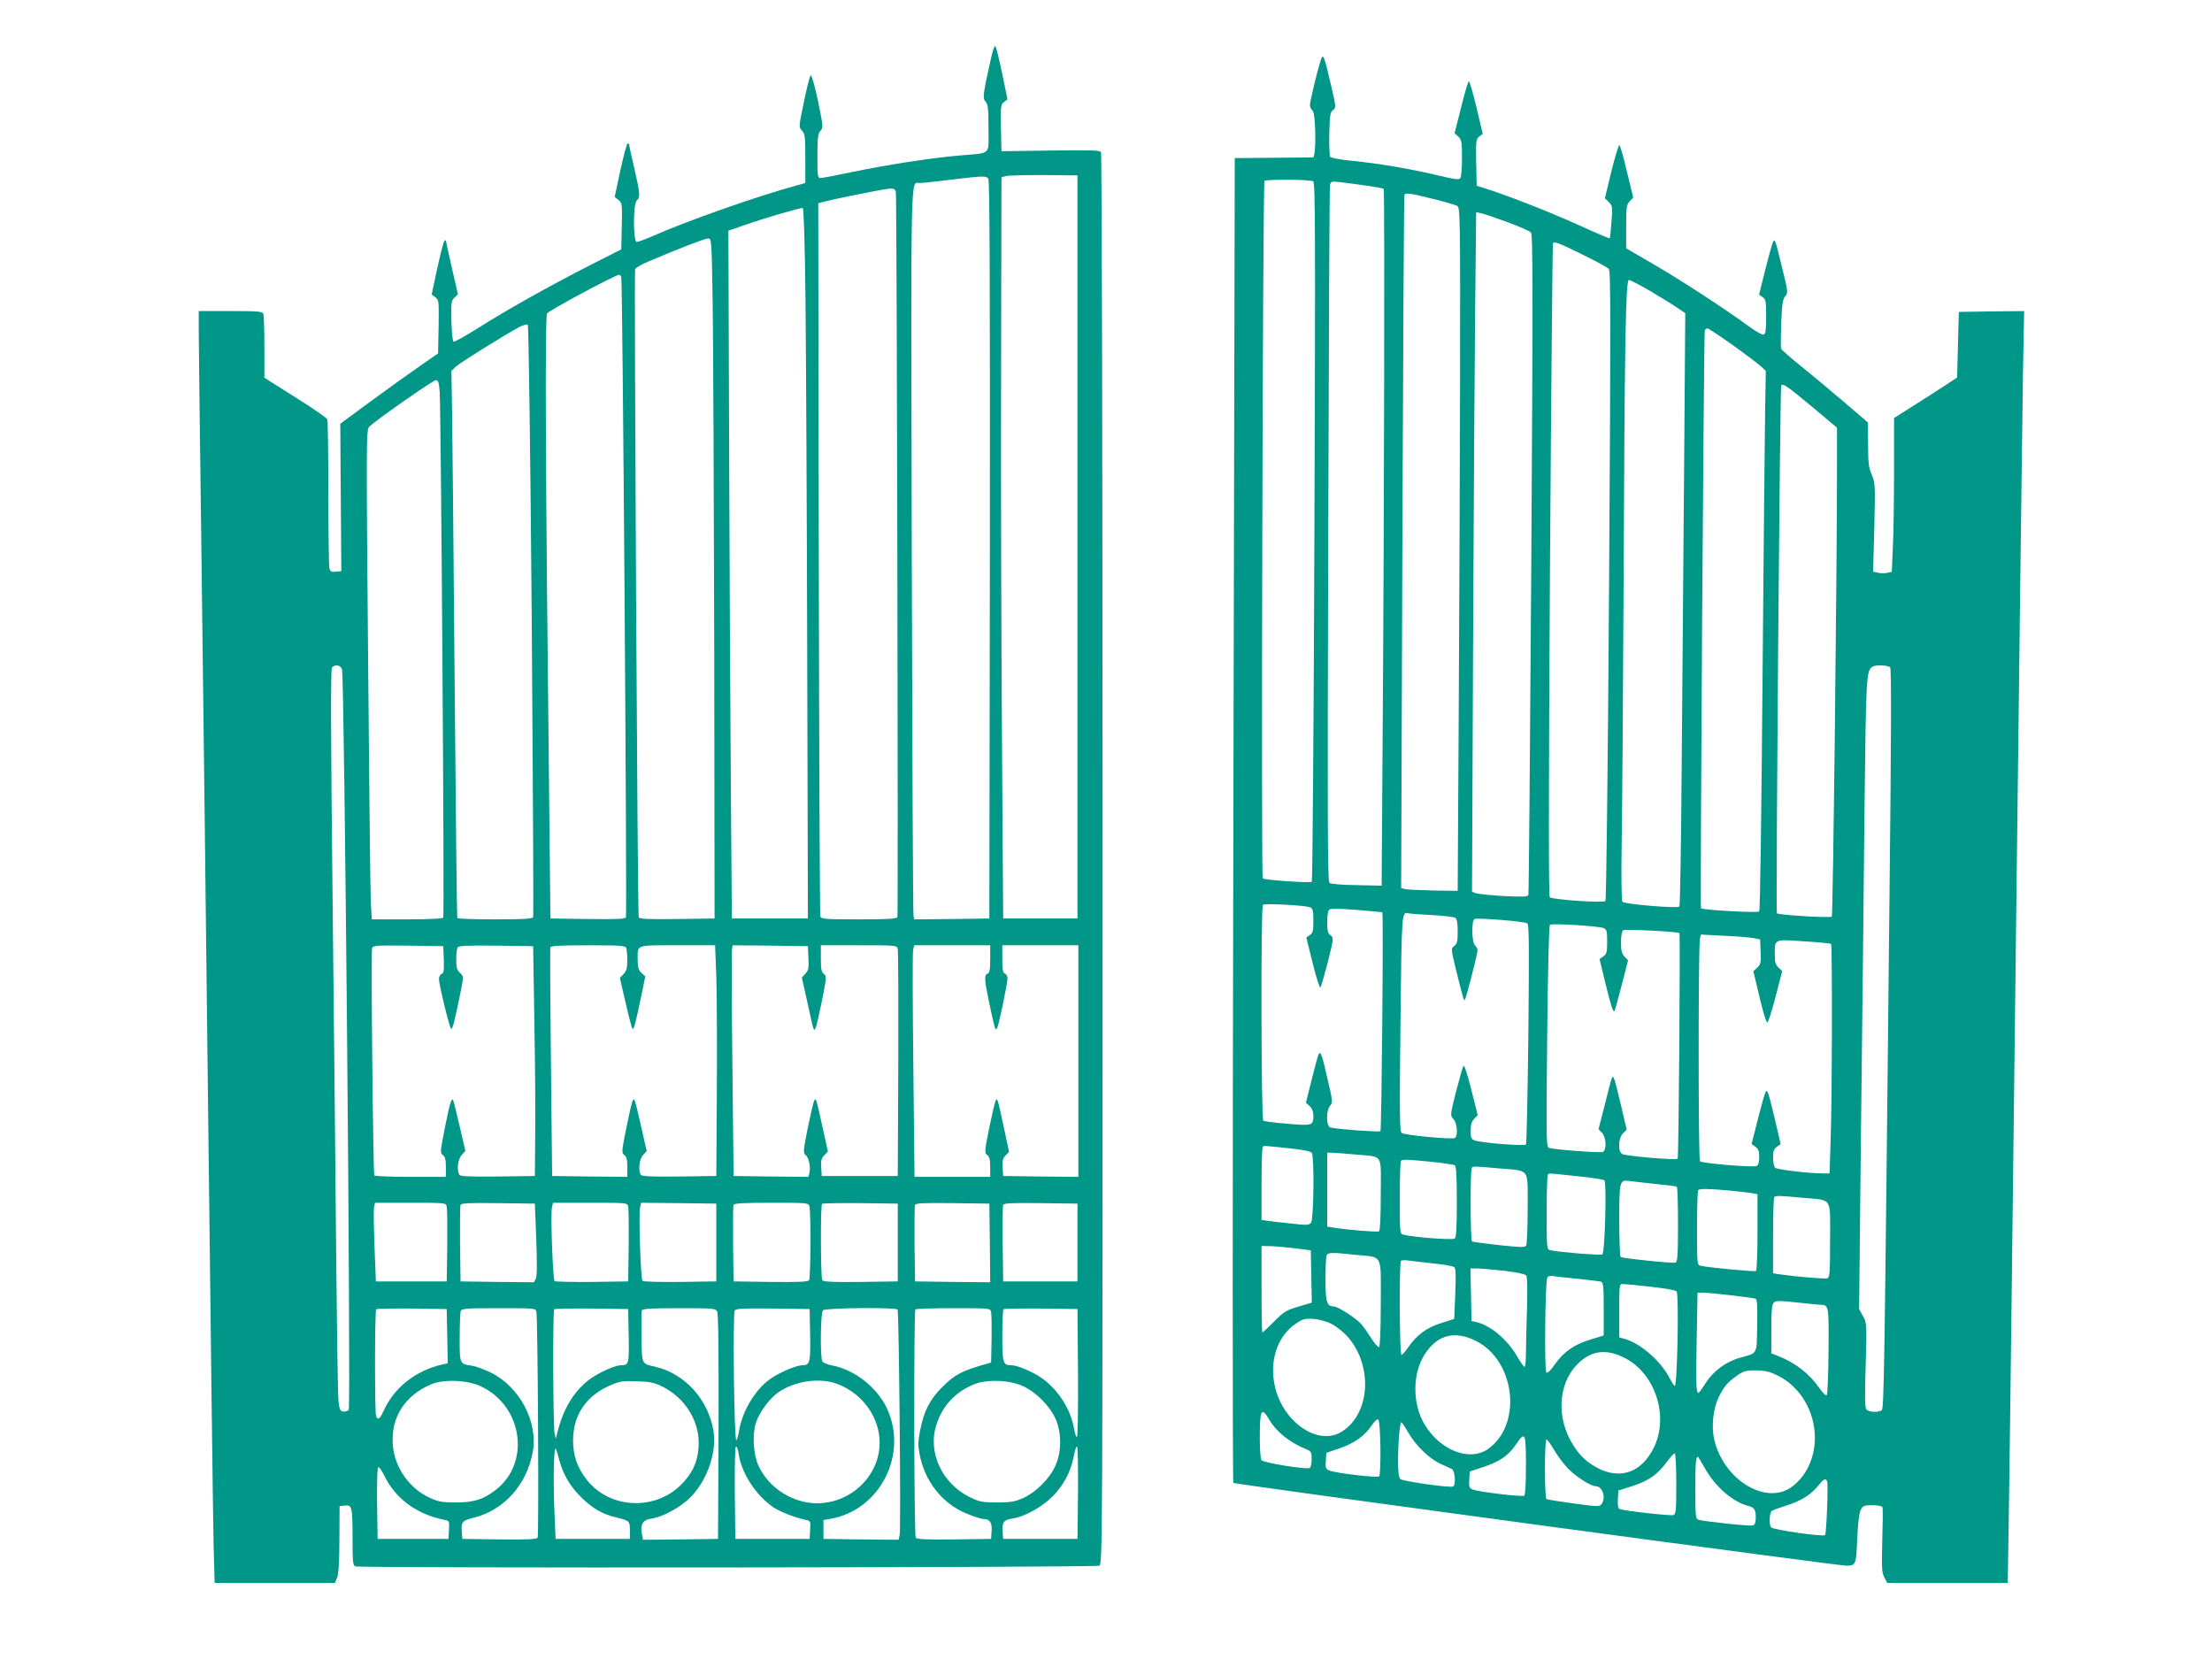 <?xml version="1.0" standalone="no"?>
<!DOCTYPE svg PUBLIC "-//W3C//DTD SVG 20010904//EN"
 "http://www.w3.org/TR/2001/REC-SVG-20010904/DTD/svg10.dtd">
<svg version="1.0" xmlns="http://www.w3.org/2000/svg"
 width="1280pt" height="960pt" viewBox="0 0 1280 960"
 preserveAspectRatio="xMidYMid meet">
<g transform="translate(0,960) scale(0.1,-0.1)"
fill="#009688" stroke="none">
<path d="M5737 9273 c-50 -222 -52 -241 -34 -261 14 -16 17 -41 17 -155 0
-160 21 -140 -170 -157 -171 -15 -419 -54 -617 -95 -91 -19 -173 -35 -184 -35
-18 0 -19 9 -19 127 0 104 3 130 17 145 15 16 15 26 4 85 -24 131 -53 245 -61
236 -4 -4 -22 -73 -38 -153 -30 -144 -31 -145 -11 -166 17 -18 19 -36 19 -162
l0 -141 -57 -16 c-220 -60 -622 -201 -826 -291 -43 -19 -85 -34 -92 -34 -22 0
-22 222 0 240 21 17 19 41 -15 188 -17 72 -30 133 -30 136 0 3 -4 6 -8 6 -5 0
-23 -70 -42 -155 l-33 -155 22 -17 c21 -17 22 -25 19 -152 l-3 -134 -195 -99
c-230 -118 -455 -244 -635 -357 -71 -45 -134 -80 -140 -78 -6 2 -11 51 -13
120 -2 106 -1 117 18 135 l20 19 -35 152 c-19 84 -35 155 -35 159 0 3 -4 2 -9
-3 -5 -6 -23 -77 -41 -159 l-32 -150 21 -16 c21 -15 21 -23 19 -170 l-3 -155
-105 -73 c-58 -40 -185 -131 -283 -203 l-178 -131 3 -427 3 -426 -31 -3 c-26
-3 -33 1 -38 20 -3 13 -6 208 -6 435 0 226 -3 418 -6 426 -3 9 -86 66 -185
128 l-179 113 0 177 c0 98 -3 184 -6 193 -5 14 -32 16 -190 16 l-184 0 0 -117
c0 -65 7 -620 15 -1233 8 -613 26 -2116 40 -3340 14 -1224 28 -2325 31 -2447
l6 -223 348 0 348 0 13 31 c8 22 13 91 13 223 l1 191 31 3 c41 4 44 -6 44
-194 0 -129 2 -153 16 -158 29 -11 4284 -7 4305 4 19 11 19 67 19 4088 0 2348
-4 4083 -9 4091 -7 12 -57 13 -293 10 l-283 -4 -3 135 c-2 125 -1 135 18 150
l20 15 -31 150 c-17 83 -35 154 -39 158 -4 5 -15 -22 -23 -60z m498 -2838 l0
-2150 -215 0 -215 0 -7 1045 c-4 575 -7 1540 -5 2145 l2 1099 25 7 c14 4 113
6 220 6 l195 -2 0 -2150z m-516 2131 c8 -10 10 -578 9 -2147 l-3 -2134 -217
-3 -218 -2 -4 22 c-3 13 -7 965 -10 2116 -5 2272 -8 2121 47 2123 12 0 92 8
177 19 196 23 205 23 219 6z m-535 -78 c6 -29 14 -4178 9 -4195 -4 -10 -57
-13 -223 -13 -200 0 -219 2 -223 18 -3 9 -7 941 -9 2071 l-3 2055 35 9 c77 20
357 76 382 76 21 1 29 -5 32 -21z m-523 -614 c3 -285 8 -1210 10 -2054 l4
-1535 -220 0 -220 0 -6 775 c-3 426 -8 1322 -10 1990 l-4 1215 95 33 c123 43
322 101 335 98 6 -2 12 -189 16 -522z m-537 -36 c3 -211 7 -1096 9 -1968 l2
-1585 -218 -3 c-169 -2 -218 0 -221 10 -7 21 -27 3733 -21 3750 3 8 36 28 73
43 185 79 329 134 348 135 22 0 22 0 28 -382z m-529 161 c8 -11 34 -3685 27
-3707 -3 -10 -53 -12 -221 -10 l-216 3 -7 670 c-22 1961 -25 2810 -12 2831 11
18 392 222 416 224 4 0 10 -5 13 -11z m-518 -1991 c7 -937 11 -1709 8 -1715
-3 -10 -56 -13 -219 -13 -118 0 -217 3 -220 8 -2 4 -9 613 -15 1352 -6 740
-13 1451 -15 1580 l-4 234 28 26 c26 24 277 180 364 227 24 12 45 18 50 13 5
-5 15 -724 23 -1712z m-533 1330 c8 -95 28 -3036 21 -3048 -4 -6 -82 -10 -210
-10 l-203 0 -6 93 c-3 50 -10 688 -16 1416 -11 1277 -11 1325 7 1342 37 37
369 269 385 269 13 0 18 -13 22 -62z m-565 -1610 c14 -35 52 -4270 39 -4286
-6 -7 -21 -12 -32 -10 -17 2 -22 12 -27 58 -4 30 -9 379 -13 775 -3 396 -13
1336 -21 2089 -11 1007 -12 1373 -4 1383 18 20 48 15 58 -9z m589 -1681 c2
-62 0 -78 -13 -83 -8 -3 -15 -17 -15 -29 0 -31 60 -278 70 -288 8 -9 23 52 56
216 17 88 17 88 -5 108 -17 16 -21 31 -21 77 0 31 4 63 8 70 7 9 58 12 223 10
l214 -3 7 -425 c4 -234 7 -533 5 -665 l-2 -240 -214 -3 c-165 -2 -216 1 -223
10 -16 26 -9 91 14 115 l21 23 -33 142 c-18 79 -35 147 -38 152 -9 16 -20 -19
-48 -162 -27 -136 -28 -144 -11 -156 13 -10 17 -27 17 -70 l0 -56 -204 0
c-113 0 -207 4 -210 8 -7 12 -20 1297 -13 1316 6 15 29 16 209 14 l203 -3 3
-78z m1056 67 c3 -9 6 -41 6 -72 0 -43 -5 -61 -21 -78 l-22 -23 33 -143 c18
-79 36 -147 40 -151 8 -9 20 40 56 215 l18 88 -22 20 c-17 16 -22 32 -22 75 0
91 -16 85 230 85 l218 0 7 -182 c3 -101 5 -401 3 -668 l-3 -485 -214 -3 c-165
-2 -216 1 -223 10 -16 26 -9 91 13 114 l21 23 -31 138 c-39 171 -40 173 -50
153 -5 -8 -21 -79 -37 -158 -27 -136 -28 -144 -11 -156 13 -10 17 -27 17 -70
l0 -56 -217 2 -218 3 -7 655 c-4 360 -6 661 -3 668 3 9 56 12 219 12 186 0
215 -2 220 -16z m1054 -58 c3 -58 0 -72 -18 -91 l-20 -22 31 -139 c38 -174 38
-174 48 -154 5 8 21 79 37 158 27 136 28 144 12 156 -15 11 -18 28 -18 90 l0
76 220 0 c219 0 220 0 225 -22 3 -13 4 -313 3 -668 l-3 -645 -220 0 -220 0 -3
49 c-3 38 1 53 18 71 l21 22 -31 139 c-37 170 -39 174 -49 154 -4 -8 -21 -80
-37 -158 -26 -129 -27 -145 -13 -155 19 -14 31 -70 23 -103 l-6 -24 -217 2
-216 3 -7 645 c-4 355 -5 655 -2 668 l4 22 218 -2 217 -3 3 -69z m1052 -5 c0
-61 -3 -80 -15 -85 -21 -8 -19 -36 10 -173 33 -154 35 -160 45 -142 10 18 60
259 60 288 0 12 -7 24 -15 27 -12 5 -15 24 -15 85 l0 79 220 0 220 0 0 -670 0
-670 -217 2 -218 3 -3 49 c-3 38 1 53 17 70 l20 21 -30 140 c-37 172 -38 175
-48 155 -4 -8 -21 -80 -37 -158 -27 -136 -28 -144 -11 -156 13 -10 17 -28 17
-70 l0 -56 -219 0 -219 0 -7 644 c-4 355 -5 656 -1 670 l6 26 220 0 220 0 0
-79z m-3145 -1433 c3 -13 4 -115 3 -228 l-3 -205 -205 0 -205 0 -8 205 c-4
112 -6 215 -2 227 l5 23 205 0 c204 0 205 0 210 -22z m518 -188 c5 -137 5
-212 -2 -228 l-11 -22 -212 2 -213 3 -3 215 c-1 118 0 220 3 227 3 11 50 13
217 11 l213 -3 8 -205z m532 188 c3 -13 4 -115 3 -228 l-3 -205 -209 -3 c-115
-1 -213 1 -217 5 -10 10 -24 392 -15 426 l6 27 215 0 c214 0 215 0 220 -22z
m510 -208 l0 -225 -209 -3 c-115 -1 -213 1 -218 6 -11 11 -23 389 -14 425 l6
27 218 -2 217 -3 0 -225z m539 208 c9 -34 7 -411 -2 -426 -7 -9 -58 -12 -223
-10 l-214 3 -3 215 c-1 118 0 220 2 227 4 10 55 13 220 13 213 0 214 0 220
-22z m511 -208 l0 -225 -214 -3 c-165 -2 -216 1 -223 10 -9 16 -11 432 -1 442
4 3 104 5 222 4 l216 -3 0 -225z m533 -3 l2 -227 -217 2 -218 3 -3 215 c-1
118 0 220 3 227 3 11 50 13 217 11 l213 -3 3 -228z m507 3 l0 -225 -215 0
-215 0 -3 215 c-1 118 0 220 3 227 3 11 50 13 217 11 l213 -3 0 -225z m-3647
-542 l3 -157 -28 -6 c-156 -34 -284 -135 -344 -271 -21 -46 -33 -54 -43 -28
-8 22 -8 609 1 618 4 3 97 5 207 4 l201 -3 3 -157z m516 140 c8 -40 15 -1293
7 -1306 -6 -9 -61 -12 -222 -10 l-214 3 -3 46 c-3 53 3 60 71 77 174 44 306
191 340 381 32 174 -78 380 -248 461 -36 17 -82 34 -103 37 -73 11 -72 8 -72
163 0 76 3 145 6 154 5 14 34 16 220 16 214 0 214 0 218 -22z m534 -137 c3
-163 1 -171 -44 -171 -33 0 -124 -40 -177 -78 -94 -68 -159 -174 -193 -317
l-7 -30 -7 25 c-10 31 -12 714 -3 724 4 3 102 5 217 4 l211 -3 3 -154z m512
140 c7 -14 9 -233 8 -668 l-3 -648 -217 -3 -217 -2 -7 36 c-10 53 7 80 54 86
65 9 169 65 227 123 98 99 155 264 133 389 -32 181 -166 327 -335 367 -82 19
-78 10 -81 170 -1 79 0 149 2 156 4 10 53 13 215 13 198 0 211 -1 221 -19z
m538 -135 c3 -159 -2 -176 -44 -176 -36 0 -137 -43 -189 -81 -87 -62 -162
-190 -179 -302 -4 -26 -11 -49 -15 -51 -13 -8 -22 735 -9 751 8 11 55 13 222
11 l211 -3 3 -149z m506 146 c8 -13 20 -1275 12 -1305 l-6 -27 -218 2 -217 3
0 55 0 54 40 7 c288 50 453 375 326 642 -58 121 -188 222 -317 246 -25 5 -50
15 -55 22 -14 22 -11 283 3 297 14 14 423 18 432 4z m541 -14 c3 -13 4 -84 3
-158 l-3 -135 -30 -8 c-140 -40 -178 -60 -252 -133 -72 -71 -107 -139 -129
-253 -12 -60 -12 -87 -3 -135 30 -158 131 -286 271 -344 42 -18 88 -32 101
-32 35 0 49 -22 45 -72 l-3 -43 -214 -3 c-165 -2 -216 1 -222 10 -10 16 -12
1312 -2 1321 3 4 102 7 219 7 213 0 214 0 219 -22z m503 -356 c1 -227 -1 -371
-7 -368 -5 4 -12 25 -16 49 -19 110 -89 222 -183 290 -55 39 -144 77 -181 77
-47 0 -51 13 -51 170 0 81 3 150 7 154 4 3 102 5 217 4 l211 -3 3 -373z
m-3456 -74 c241 -112 290 -438 90 -597 -73 -57 -127 -75 -232 -75 -82 0 -103
4 -152 26 -120 55 -206 178 -215 309 -12 156 70 285 223 349 73 30 208 25 286
-12z m1050 -1 c126 -62 210 -190 211 -323 0 -94 -25 -161 -86 -229 -149 -168
-422 -163 -560 10 -56 70 -81 142 -81 230 1 150 77 261 223 322 47 20 70 23
146 20 74 -2 100 -7 147 -30z m1018 13 c144 -57 240 -193 240 -338 0 -200
-179 -363 -385 -350 -134 9 -261 96 -316 217 -30 65 -37 183 -14 250 19 58 77
137 126 172 97 69 245 90 349 49z m1072 -12 c74 -35 152 -113 185 -186 37 -81
37 -193 0 -274 -33 -74 -111 -152 -185 -186 -49 -22 -71 -26 -152 -26 -85 0
-101 3 -155 29 -165 80 -250 263 -195 425 36 108 109 185 215 229 74 31 209
26 287 -11z m-1647 -395 c16 -108 100 -237 200 -305 38 -26 128 -61 188 -73
27 -5 28 -8 25 -58 l-3 -52 -215 0 -215 0 -3 268 c-1 165 1 267 7 267 5 0 13
-21 16 -47z m1963 -220 l-3 -268 -215 0 -215 0 -3 43 c-4 53 7 68 57 75 67 9
169 65 231 127 65 65 106 143 123 231 6 32 14 59 19 59 5 0 7 -120 6 -267z
m-3003 193 c23 -88 63 -156 129 -221 65 -64 124 -98 203 -116 75 -18 78 -21
78 -75 l0 -49 -215 0 -215 0 -8 190 c-6 171 -2 343 9 332 2 -2 11 -29 19 -61z
m-1011 -95 c64 -133 187 -224 349 -256 27 -5 28 -8 25 -58 l-3 -52 -205 0
-205 0 -3 208 c-1 135 1 207 8 207 5 0 21 -22 34 -49z"/>
<path d="M7642 9249 c-20 -61 -62 -237 -62 -257 0 -11 7 -25 15 -32 20 -17 22
-270 3 -271 -7 0 -112 -1 -233 -2 l-220 -2 -8 -3829 c-5 -2105 -5 -3832 0
-3837 8 -8 3495 -479 3548 -479 54 0 56 6 62 156 4 88 11 149 20 166 12 25 19
28 67 28 34 0 56 -5 59 -12 3 -7 2 -94 -1 -193 -4 -156 -3 -185 12 -213 l17
-32 348 0 349 0 6 382 c4 211 22 1701 41 3313 19 1612 38 3095 41 3298 l7 367
-189 -2 -189 -3 -5 -190 -5 -190 -92 -60 c-51 -33 -133 -86 -183 -117 l-90
-57 0 -309 c0 -170 -3 -370 -7 -445 l-6 -136 -27 -6 c-15 -3 -40 -3 -54 1
l-27 6 7 257 c6 246 5 258 -15 304 -18 41 -21 69 -21 175 l-1 127 -142 122
c-78 66 -190 160 -249 207 -58 47 -108 91 -111 98 -3 7 -2 74 0 148 5 110 9
139 23 155 17 19 17 25 -16 160 -43 175 -43 175 -54 155 -5 -9 -25 -81 -45
-160 l-36 -145 20 -14 c19 -12 21 -23 21 -113 0 -77 -3 -100 -14 -104 -9 -3
-48 19 -91 51 -127 94 -391 266 -552 359 l-153 89 0 125 c0 112 2 128 20 147
l21 22 -37 151 c-19 84 -39 152 -44 152 -4 0 -25 -69 -46 -153 l-37 -154 22
-22 c22 -22 23 -28 16 -115 -4 -50 -8 -93 -10 -95 -2 -2 -89 35 -192 82 -169
76 -413 171 -533 208 l-45 14 -3 135 c-2 126 -1 135 18 150 l20 15 -36 153
c-20 83 -40 152 -44 152 -4 0 -25 -68 -45 -151 l-38 -150 22 -20 c19 -18 21
-30 21 -122 0 -56 -4 -109 -9 -117 -8 -12 -29 -9 -143 18 -158 37 -330 66
-488 82 -65 6 -118 16 -123 23 -4 7 -6 67 -5 134 3 107 5 124 22 136 18 14 18
17 -14 153 -39 168 -44 178 -58 133z m-43 -698 c12 -8 13 -302 7 -2028 -4
-1110 -11 -2021 -15 -2025 -8 -9 -268 9 -284 19 -10 6 0 4019 10 4036 6 10
265 9 282 -2z m314 -26 c49 -7 91 -15 94 -18 6 -7 3 -1889 -6 -3132 l-6 -900
-144 3 c-88 1 -150 7 -158 13 -11 10 -12 342 -7 2013 3 1100 7 2012 10 2024 5
23 7 24 67 17 34 -4 102 -13 150 -20z m379 -76 c67 -16 130 -35 140 -40 17 -9
18 -50 17 -977 -1 -532 -5 -1421 -8 -1977 l-6 -1010 -140 2 c-77 2 -151 5
-164 8 l-23 6 7 2002 c4 1101 9 2005 12 2010 7 13 41 8 165 -24z m430 -134
c68 -25 129 -52 137 -60 11 -11 12 -304 2 -1917 -7 -1046 -14 -1909 -17 -1917
-3 -10 -30 -12 -142 -6 -75 4 -148 12 -161 16 l-23 9 6 1393 c3 765 9 1650 12
1966 l6 573 29 -6 c15 -3 83 -26 151 -51z m443 -192 c72 -35 136 -71 144 -78
12 -12 12 -269 2 -1832 -7 -1065 -16 -1822 -21 -1827 -12 -12 -308 8 -322 22
-7 7 -7 546 1 1893 7 1036 15 1887 17 1891 8 13 36 2 179 -69z m386 -208 c61
-36 132 -80 156 -97 l45 -30 -7 -932 c-4 -512 -10 -1283 -14 -1713 -3 -430 -9
-785 -13 -789 -13 -12 -320 14 -330 28 -5 7 -7 155 -4 338 3 179 8 843 11
1475 6 1433 12 1785 31 1785 7 0 63 -29 125 -65z m476 -312 c75 -54 149 -110
164 -124 l27 -25 -4 -235 c-2 -129 -9 -830 -15 -1559 -6 -766 -14 -1329 -19
-1334 -10 -10 -327 8 -337 18 -6 6 16 3324 22 3344 3 6 9 12 15 12 6 0 72 -44
147 -97z m471 -367 l132 -111 0 -200 c1 -549 -23 -2621 -30 -2629 -9 -9 -308
9 -318 19 -7 7 18 3033 25 3052 7 19 29 4 191 -131z m440 -1498 c7 -9 6 -421
-4 -1303 -30 -2878 -32 -2988 -46 -2996 -21 -14 -75 -10 -88 5 -9 11 -10 75
-4 258 7 240 6 244 -16 283 l-22 40 11 1050 c7 577 16 1399 20 1825 9 789 10
817 46 842 17 12 92 9 103 -4z m-3355 -1389 c14 -8 17 -23 17 -78 0 -58 -3
-71 -21 -82 l-20 -14 37 -148 c20 -82 40 -145 45 -140 4 4 23 71 43 147 34
137 34 140 15 154 -15 11 -19 25 -19 76 0 39 5 67 13 73 8 6 64 5 157 -2 80
-7 147 -13 149 -14 7 -2 -4 -1260 -11 -1267 -7 -6 -256 12 -290 22 -25 7 -25
99 -1 126 15 17 15 26 -12 141 -34 151 -43 178 -54 157 -5 -8 -23 -75 -41
-148 l-33 -133 22 -20 c13 -12 21 -32 21 -52 0 -61 -4 -62 -149 -50 -72 6
-135 14 -141 18 -12 7 -15 1237 -2 1249 9 10 252 -3 275 -15z m703 -44 c67 -4
127 -11 135 -16 10 -6 14 -29 14 -78 0 -58 -3 -73 -20 -85 -19 -14 -19 -15 9
-133 40 -161 47 -186 52 -180 7 7 74 267 74 288 0 9 -7 22 -15 29 -19 16 -21
146 -2 152 21 8 291 -14 305 -25 10 -8 11 -133 6 -641 -4 -347 -10 -635 -14
-639 -9 -10 -264 10 -297 24 -19 7 -23 16 -23 56 0 33 6 53 20 68 l21 22 -37
147 c-20 81 -40 144 -45 139 -4 -4 -23 -71 -43 -148 -35 -139 -35 -140 -15
-161 21 -22 27 -98 8 -109 -16 -10 -292 16 -308 29 -12 9 -13 105 -7 636 7
645 7 646 46 635 8 -2 69 -7 136 -10z m992 -75 c20 -9 22 -16 22 -79 0 -61 -3
-72 -22 -85 l-22 -16 34 -140 c33 -134 44 -170 53 -160 2 3 20 70 41 149 l37
144 -21 22 c-15 16 -20 35 -20 82 0 37 5 64 13 70 9 7 304 -7 325 -16 6 -3 -4
-1300 -10 -1306 -9 -10 -297 15 -320 27 -27 13 -24 92 3 119 l22 22 -33 141
c-18 78 -36 148 -41 156 -10 19 -8 24 -53 -154 l-36 -140 20 -21 c25 -26 28
-102 5 -111 -16 -6 -275 13 -309 23 -19 5 -19 21 -13 646 4 382 10 643 16 646
14 9 282 -8 309 -19z m872 -59 l35 -7 3 -71 c3 -63 0 -74 -19 -92 l-23 -21 35
-147 c19 -81 39 -148 45 -150 5 -2 27 65 48 147 l39 151 -21 20 c-18 16 -22
31 -22 77 0 89 -5 87 169 75 83 -5 154 -12 157 -15 7 -8 6 -907 -3 -1140 l-6
-188 -42 0 c-76 0 -260 22 -272 32 -7 6 -13 32 -13 59 0 38 5 51 22 63 l22 15
-33 143 c-19 79 -37 150 -42 158 -10 20 -16 2 -60 -168 l-33 -132 22 -16 c17
-12 22 -25 22 -59 0 -29 -5 -47 -15 -52 -17 -10 -315 15 -328 27 -10 9 -10
1251 0 1289 l6 23 136 -7 c75 -3 152 -10 171 -14z m-2696 -1215 c85 -9 131
-18 137 -27 15 -23 11 -382 -4 -403 -12 -16 -21 -17 -117 -6 -58 6 -120 13
-137 16 l-33 5 0 208 c0 114 3 211 7 214 8 8 -7 9 147 -7z m382 -36 c174 -17
154 14 154 -230 0 -134 -4 -211 -10 -215 -10 -6 -171 7 -262 21 l-38 6 0 214
0 214 23 0 c13 0 73 -5 133 -10z m449 -43 c66 -7 126 -16 133 -20 9 -6 12 -60
12 -211 0 -151 -3 -206 -12 -213 -12 -10 -235 7 -295 22 -23 5 -23 6 -23 214
0 114 3 211 7 214 8 9 34 8 178 -6z m388 -38 c184 -16 167 8 167 -231 0 -112
-4 -209 -9 -216 -6 -11 -35 -10 -157 3 -81 9 -152 19 -156 21 -10 6 -11 418
-1 427 8 9 13 9 156 -4z m453 -45 c82 -8 153 -19 158 -24 14 -14 3 -420 -12
-429 -11 -6 -243 12 -299 24 -23 5 -23 6 -23 219 0 117 3 216 7 219 8 9 -3 9
169 -9z m454 -45 c63 -6 118 -13 123 -16 4 -2 7 -101 7 -219 0 -174 -3 -216
-14 -220 -15 -6 -304 24 -318 32 -4 3 -8 99 -8 213 0 230 2 235 60 227 19 -3
87 -10 150 -17z m435 -39 c61 -6 120 -13 133 -16 l22 -4 0 -220 c0 -123 -4
-221 -9 -225 -9 -5 -271 20 -318 30 -23 5 -23 6 -23 219 0 117 3 216 7 219 9
10 61 9 188 -3z m414 -41 c178 -16 161 10 161 -244 0 -185 -2 -216 -15 -222
-14 -5 -179 9 -277 23 l-38 6 0 217 c0 120 3 221 7 224 9 9 27 9 162 -4z
m-2939 -292 l95 -12 3 -152 3 -151 -78 -23 c-70 -21 -84 -29 -140 -86 -35 -35
-65 -63 -68 -63 -3 0 -5 113 -5 250 l0 250 48 -1 c26 0 90 -6 142 -12z m352
-38 c164 -17 148 14 148 -278 0 -147 -4 -252 -10 -256 -5 -3 -25 20 -46 52
-20 32 -46 69 -58 82 -29 33 -135 101 -157 101 -41 0 -49 25 -49 155 0 68 3
130 6 139 7 19 28 20 166 5z m453 -50 c61 -6 115 -16 121 -22 8 -8 9 -57 5
-156 l-6 -143 -75 -24 c-84 -26 -141 -68 -191 -140 -16 -24 -34 -44 -39 -44
-12 0 -14 533 -3 544 4 4 23 5 43 2 19 -3 85 -11 145 -17z m414 -43 c71 -9
117 -19 123 -27 6 -8 7 -87 4 -193 -3 -99 -6 -214 -6 -258 0 -43 -4 -78 -8
-78 -4 0 -24 28 -44 63 -56 95 -149 174 -229 195 l-34 8 -3 152 -3 152 43 0
c24 -1 94 -7 157 -14z m421 -46 c63 -6 123 -14 133 -16 15 -5 17 -21 17 -159
l0 -153 -72 -22 c-96 -28 -159 -72 -209 -143 -27 -39 -45 -55 -51 -49 -12 12
-7 531 6 550 5 8 18 11 34 8 15 -3 79 -10 142 -16z m423 -46 c82 -9 145 -20
149 -27 14 -22 4 -547 -11 -547 -3 0 -17 21 -31 48 -50 96 -168 199 -255 223
l-35 10 0 154 c0 149 1 155 20 155 12 0 85 -7 163 -16z m462 -49 c72 -9 136
-17 143 -20 10 -3 12 -40 10 -156 -3 -171 4 -157 -97 -185 -83 -23 -157 -78
-201 -147 -19 -31 -38 -56 -41 -57 -14 -1 -16 47 -11 308 l5 272 31 0 c17 0
90 -7 161 -15z m515 -55 c53 -1 53 1 51 -266 -1 -137 -6 -253 -10 -257 -5 -5
-23 12 -41 38 -59 86 -142 150 -242 189 l-38 15 0 140 c0 105 3 143 14 153 11
12 32 12 127 2 63 -7 125 -13 139 -14z m-2827 -110 c27 -13 66 -44 89 -68 152
-165 141 -444 -22 -553 -144 -97 -363 61 -398 286 -22 139 27 269 127 336 40
27 53 30 101 27 31 -2 76 -14 103 -28z m835 -98 c231 -113 274 -487 71 -628
-105 -72 -272 -8 -363 139 -77 124 -74 310 6 422 72 102 168 125 286 67z m858
-97 c181 -88 264 -338 174 -522 -71 -144 -193 -187 -327 -117 -61 33 -98 67
-138 129 -100 156 -91 354 22 470 77 79 163 92 269 40z m889 -104 c131 -63
218 -208 217 -364 -1 -116 -51 -221 -135 -282 -149 -107 -393 42 -447 274 -18
75 -7 177 24 243 32 65 49 86 105 126 39 28 52 32 110 32 52 0 79 -6 126 -29z
m-2941 -255 c42 -72 121 -135 219 -174 24 -10 27 -17 27 -57 0 -27 -5 -47 -12
-50 -25 -9 -269 31 -279 46 -5 8 -9 67 -9 131 0 162 9 180 54 104z m644 -161
c1 -88 -2 -163 -7 -168 -10 -10 -251 18 -289 34 -20 8 -23 15 -20 56 l3 46 77
26 c84 29 145 72 185 132 14 22 31 38 37 36 7 -2 12 -58 14 -162z m162 84 c43
-75 122 -151 187 -180 26 -12 55 -25 63 -29 20 -9 26 -95 8 -102 -20 -8 -289
30 -304 43 -10 8 -14 38 -14 103 0 106 10 226 19 226 3 0 22 -28 41 -61z m680
-188 c0 -107 -4 -172 -10 -176 -13 -8 -265 22 -298 36 -20 8 -23 15 -20 57 l3
47 76 25 c95 31 148 67 191 131 54 79 58 71 58 -120z m161 92 c18 -32 53 -79
78 -106 44 -48 135 -107 164 -107 40 0 62 -66 35 -103 -12 -16 -22 -16 -161 3
-82 11 -153 22 -158 26 -12 7 -12 344 0 344 5 0 24 -26 42 -57z m709 -198 c0
-154 -2 -176 -16 -182 -16 -6 -284 24 -312 35 -9 3 -12 21 -10 56 l3 51 82 26
c93 30 145 67 198 139 20 28 41 50 46 50 5 0 9 -76 9 -175z m166 88 c59 -106
162 -195 250 -217 36 -9 44 -21 44 -69 0 -25 -5 -40 -16 -44 -15 -6 -278 22
-316 33 -16 5 -18 22 -18 178 0 149 3 186 16 186 1 0 19 -30 40 -67z m707 -75
c7 -19 -4 -302 -12 -311 -11 -11 -303 31 -313 45 -12 20 -9 85 5 95 6 5 46 19
87 32 83 26 140 62 183 116 30 37 42 43 50 23z"/>
</g>
</svg>
